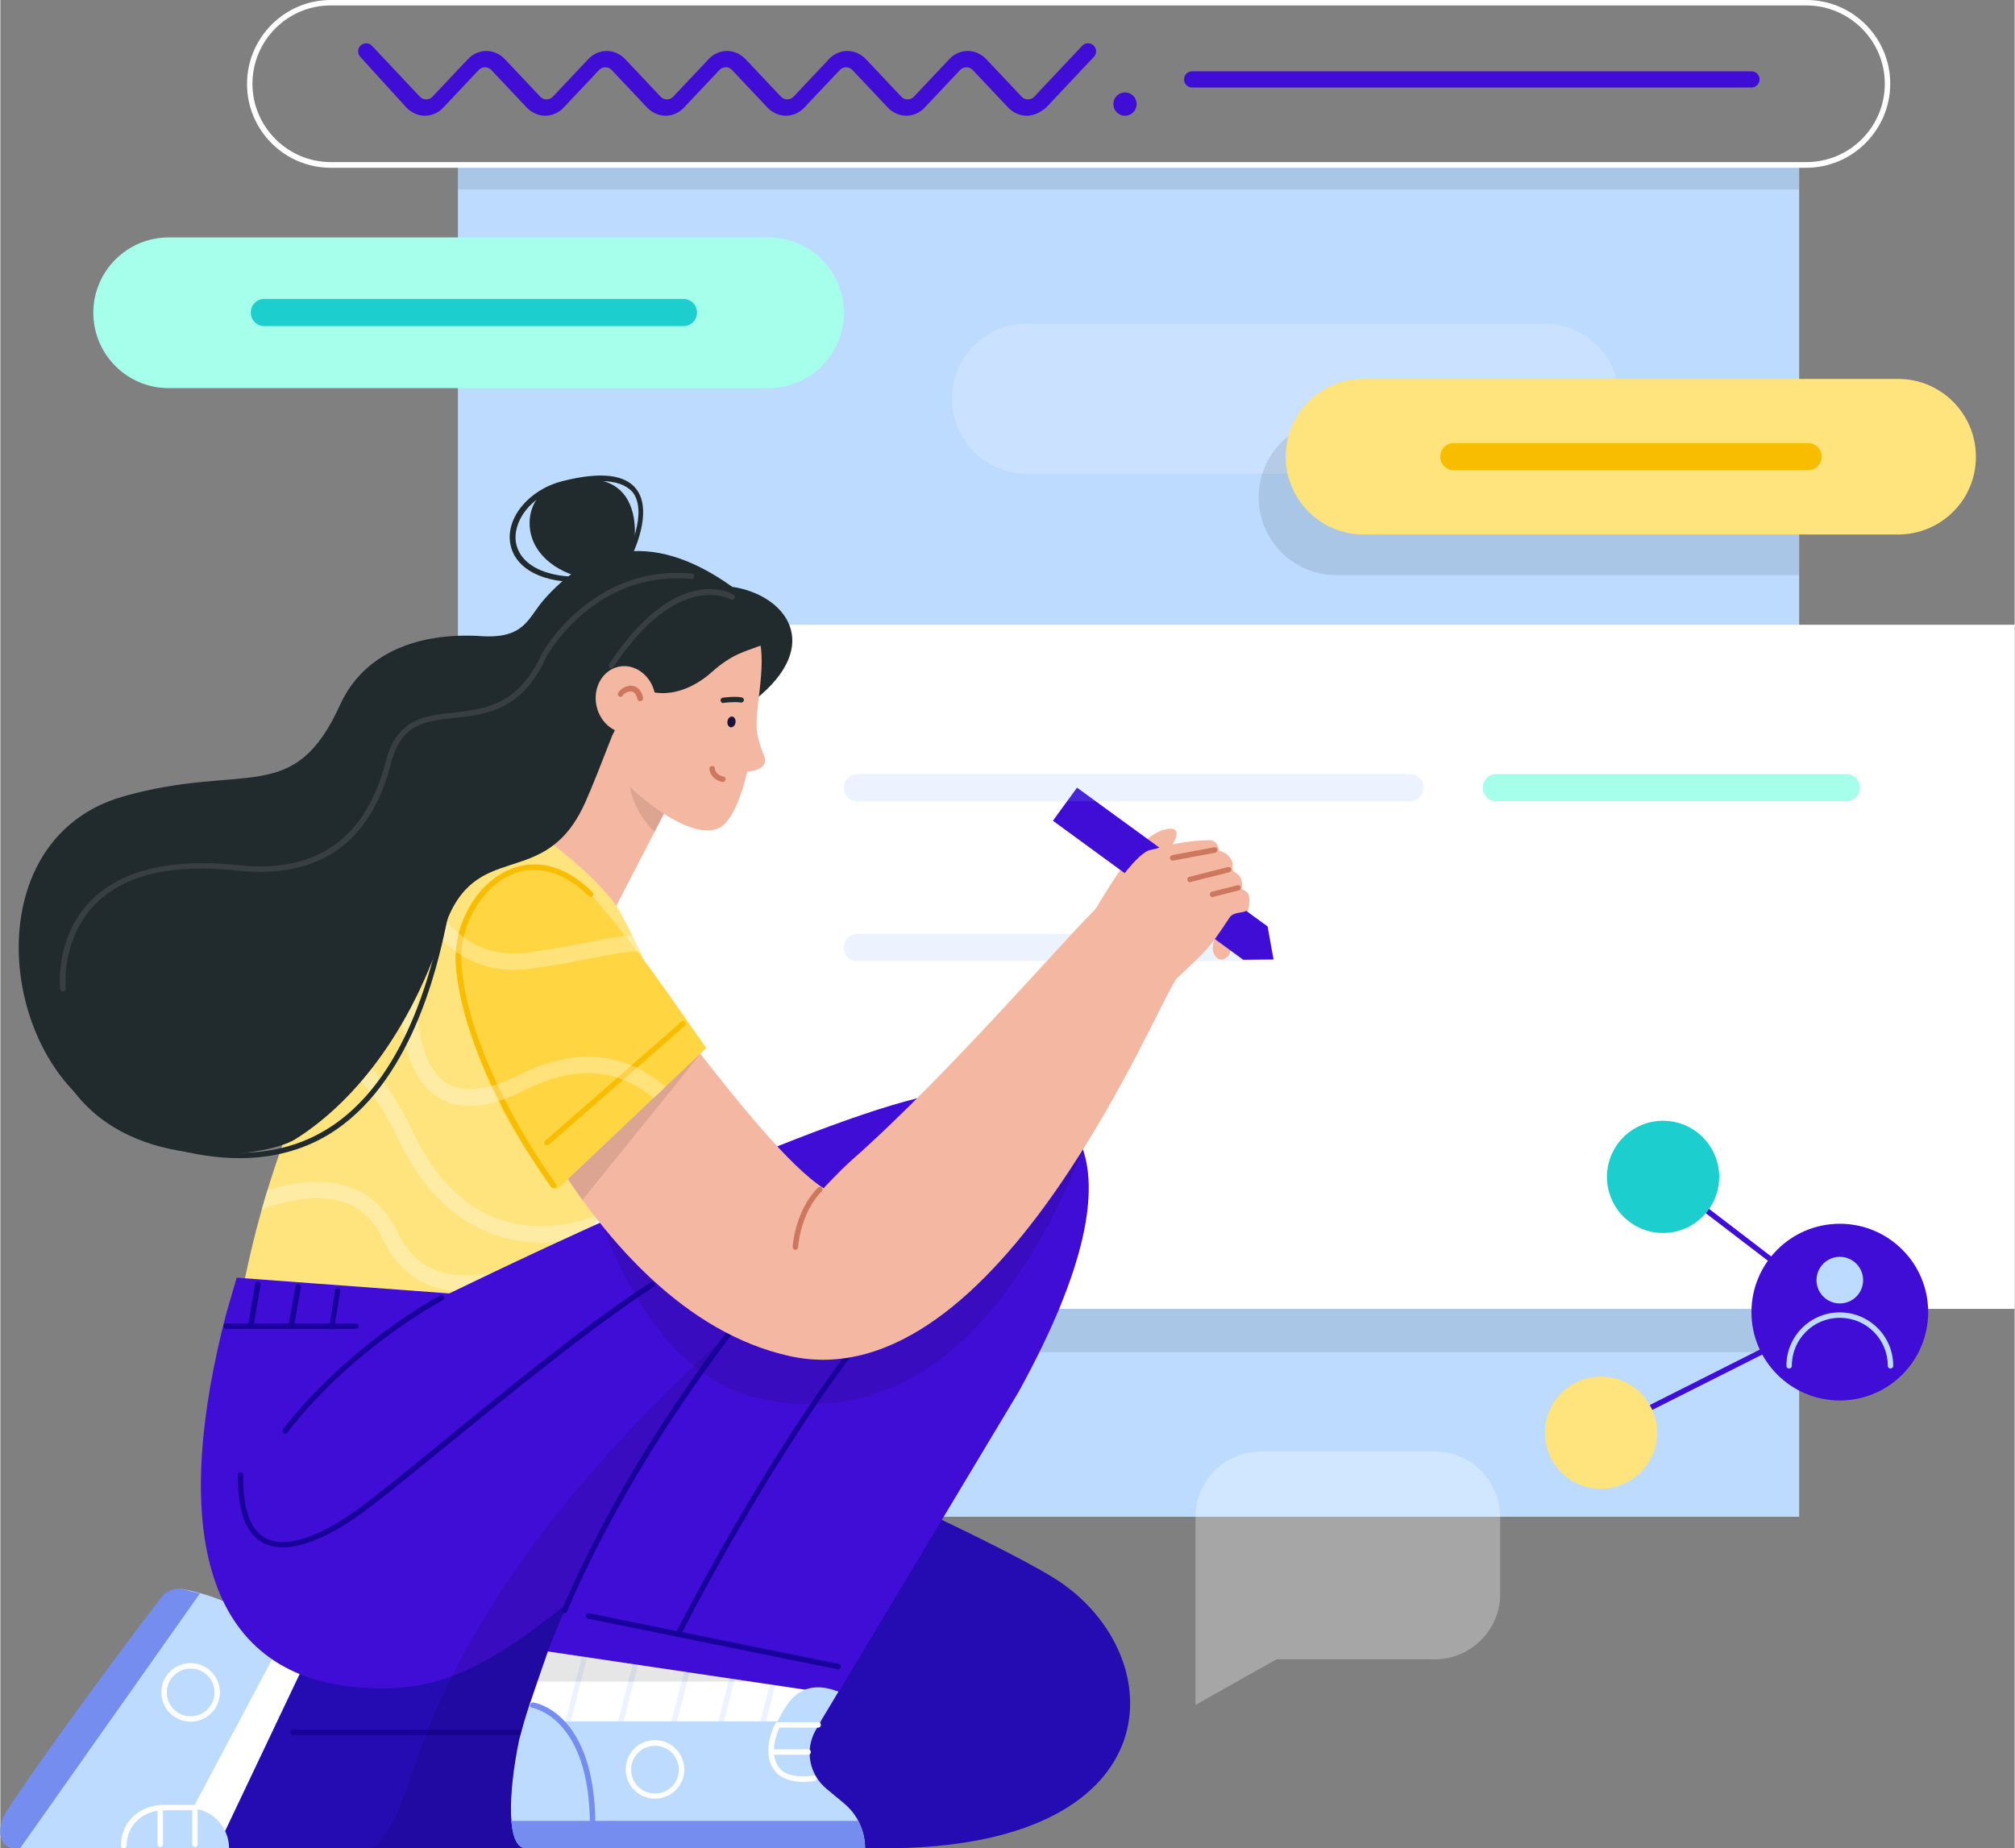 <?xml version="1.0" encoding="utf-8"?>
<!-- Generator: Adobe Illustrator 19.1.0, SVG Export Plug-In . SVG Version: 6.00 Build 0)  -->
<svg version="1.1" id="Layer_1" xmlns="http://www.w3.org/2000/svg" xmlns:xlink="http://www.w3.org/1999/xlink" x="0px" y="0px"
	 viewBox="0 0 743.1 681.9" style="enable-background:new 0 0 743.1 681.9;" width="762px" height="699px" xml:space="preserve">
<rect x="0" y="0" width="743.1" height="681.9" fill="#808080" stroke="none"/>
<style type="text/css">
	.st0{fill:#BDDBFF;}
	.st1{opacity:0.1;}
	.st2{fill:#FFFFFF;}
	.st3{opacity:0.15;}
	.st4{fill:#82AEF7;}
	.st5{fill:#F4B7A2;}
	.st6{fill:#240BB2;}
	.st7{fill:#18029B;}
	.st8{fill:#748DEF;}
	.st9{fill:#FFE47E;}
	.st10{fill:#135356;}
	.st11{fill:#3F0DD5;}
	.st12{fill:#FFD642;}
	.st13{fill:#F9BD00;}
	.st14{fill:#212A2D;}
	.st15{opacity:0.2;}
	.st16{fill:#A5FFEA;}
	.st17{opacity:0.3;}
	.st18{fill:#1DCECE;}
	.st19{fill:#1A1243;}
	.st20{fill:#CE775F;}
</style>
<g>
	<rect x="168.8" y="60.9" class="st0" width="494.8" height="498.7"/>
</g>
<g class="st1">
	<rect x="168.8" y="61.3" width="494.8" height="8.6"/>
</g>
<g class="st1">
	<rect x="208.3" y="239.5" width="455.3" height="259.4"/>
</g>
<g>
	<rect x="218.3" y="230.5" class="st2" width="524.8" height="252.4"/>
</g>
<g class="st3">
	<g>
		<path class="st4" d="M460.8,354.6H316.2c-2.8,0-5-2.2-5-5s2.2-5,5-5h144.6c2.8,0,5,2.2,5,5S463.6,354.6,460.8,354.6z"/>
	</g>
</g>
<g>
	<path class="st5" d="M249.9,290.4L225,338.5c-8.4,2.8-28.2-18-32.3-26l20.7-51L249.9,290.4z"/>
</g>
<g class="st1">
	<path d="M246.2,297.6l-4.8,9.3c0,0-12.6-10.6-9-28.1C235.5,263.3,246.2,297.6,246.2,297.6z"/>
</g>
<g>
	<path class="st6" d="M392.3,584.6c-25.2-18.2-189-88.7-189-88.7l-100.5,1.3c-3,12.7-5.2,26.8-6.5,33.6
		c-2.1,10.8-15.6,47.5-0.5,71.4c-11.1,14.4-39.1,51-48.6,66.3c-3.6,5.8,0.6,13.4,7.4,13.4h32.6h20.9h183.5h34.8
		C430.9,681.9,432.8,613.7,392.3,584.6z"/>
</g>
<g>
	<path class="st7" d="M287.5,640.1H108c-0.6,0-1-0.4-1-1s0.4-1,1-1h179.5c0.6,0,1,0.4,1,1S288,640.1,287.5,640.1z"/>
</g>
<g>
	<g>
		<path class="st2" d="M79.9,681.9H15c-6.9,0-7.4-7.6-3.8-13.4c12-19.2,62.8-75.3,62.8-75.3c25.8,4.6,36.5,12.7,43.4,9.7L79.9,681.9
			z"/>
	</g>
	<g>
		<path class="st0" d="M71,667.2l35-65.8c-6.9,3.1-13.5-10.6-39.3-15.2c0,0-52.4,63.1-64.4,82.3c-3.6,5.8-3.1,13.4,3.8,13.4h50h7.1
			h21.2C84.3,674.2,78.5,667.9,71,667.2z"/>
	</g>
	<g>
		<g>
			<path class="st8" d="M67.7,586.4c-3-0.8-6.2,0.3-8.1,2.7c-11,14-47.3,63.2-57.4,79.4c-3.7,5.8-3.1,13.4,3.8,13.4h1.3l66.3-94
				C71.3,587.4,69.4,586.9,67.7,586.4z"/>
		</g>
	</g>
	<g>
		<path class="st2" d="M70.2,635.2c-5.9,0-10.8-4.8-10.8-10.8s4.8-10.8,10.8-10.8c5.9,0,10.8,4.8,10.8,10.8S76.1,635.2,70.2,635.2z
			 M70.2,615.6c-4.8,0-8.8,3.9-8.8,8.8s3.9,8.8,8.8,8.8s8.8-3.9,8.8-8.8S75,615.6,70.2,615.6z"/>
	</g>
	<g>
		<path class="st2" d="M45.5,681.9c-0.6,0-1-0.4-1-1c0-8.6,6.8-15,15.8-15h12.5v14.5c0,0.6-0.4,1-1,1s-1-0.4-1-1v-12.5H60.4
			c-7.9,0-13.8,5.6-13.8,13C46.5,681.5,46.1,681.9,45.5,681.9z"/>
	</g>
	<g>
		<path class="st2" d="M59,681.4c-0.6,0-1-0.4-1-1v-13.1c0-0.6,0.4-1,1-1s1,0.4,1,1v13.1C60,680.9,59.6,681.4,59,681.4z"/>
	</g>
</g>
<g>
	<path class="st9" d="M206.6,496.4l8-30.8c3-20.1,31.4-52.4,31.4-72c0-4.9,3.4-19.7-18-58.2c-4-7.2-25.1-27.1-34-29
		c-41.2-9-27.1,8-53.6,45.8c-41,58.4-50.1,118-54.9,144.5L206.6,496.4z"/>
</g>
<g>
	<path class="st10" d="M204,497.3H98.5c-0.6,0-1-0.4-1-1s0.4-1,1-1H204c0.6,0,1,0.4,1,1S204.6,497.3,204,497.3z"/>
</g>
<g>
	<path class="st10" d="M270.4,559.6c-0.8-0.3-79.6-28.7-93.6-34.7c-14.6-6.2-14.5-26.6-14.4-27.5l2,0c0,0.2-0.1,20,13.2,25.6
		c13.9,5.9,92.7,34.4,93.5,34.6L270.4,559.6z"/>
</g>
<g>
	<g>
		<path class="st10" d="M188.9,496.9c-0.6,0-1-0.4-1-1v-15.5c0-0.6,0.4-1,1-1s1,0.4,1,1v15.5C189.9,496.5,189.5,496.9,188.9,496.9z"
			/>
	</g>
	<g>
		<path class="st10" d="M169.7,496.9c-0.6,0-1-0.4-1-1v-15.5c0-0.6,0.4-1,1-1s1,0.4,1,1v15.5C170.7,496.5,170.2,496.9,169.7,496.9z"
			/>
	</g>
	<g>
		<path class="st10" d="M148.7,496.9c-0.6,0-1-0.4-1-1v-15.5c0-0.6,0.4-1,1-1s1,0.4,1,1v15.5C149.7,496.5,149.2,496.9,148.7,496.9z"
			/>
	</g>
	<g>
		<path class="st10" d="M130,496.9c-0.6,0-1-0.4-1-1v-15.5c0-0.6,0.4-1,1-1s1,0.4,1,1v15.5C131,496.5,130.6,496.9,130,496.9z"/>
	</g>
	<g>
		<path class="st10" d="M108.7,496.9c-0.6,0-1-0.4-1-1v-15.5c0-0.6,0.4-1,1-1s1,0.4,1,1v15.5C109.7,496.5,109.2,496.9,108.7,496.9z"
			/>
	</g>
</g>
<g>
	<path class="st2" d="M666.2,61.9H121.9c-17.1,0-30.9-13.9-30.9-30.9S104.8,0,121.9,0h544.4c17.1,0,30.9,13.9,30.9,30.9
		S683.3,61.9,666.2,61.9z M121.9,2c-16,0-28.9,13-28.9,28.9s13,28.9,28.9,28.9h544.4c16,0,28.9-13,28.9-28.9S682.2,2,666.2,2H121.9z
		"/>
</g>
<g>
	<g>
		<path class="st11" d="M346.5,403.5c-39.6,6.3-148.9,58.2-180.9,73.7l-78.4-5.8l-3.8,13c-19.8,75.8-10.2,131.9,46.6,138
			c34.8,3.1,53.8-6.2,116.8-63.6C235,604.7,270.3,635,270.3,635l105.2-121.5C421,416.6,395.7,395.7,346.5,403.5z"/>
	</g>
	<g class="st1">
		<path d="M152.3,652.9c-6.7,20.4-10,24.3-14.8,29c31.8,0,144.8,0,144.8,0v0c0-6.4-2.9-12.5-7.8-16.6l-6.5-5.5
			c-6.3-5.3-8-14.2-4-21.4l74.9-124.9c50.3-91.2,25.7-71.8-23.5-64C288.2,478.5,187.2,548.4,152.3,652.9z"/>
	</g>
	<g>
		<path class="st11" d="M191.4,641.9c-4.2,20.2,113.3,18,113.3,18c-6.3-5.3-8-14.2-4-21.4l74.9-124.9c50.3-91.2,20.2-117.8-29.1-110
			C319.4,432.5,222.8,524.9,191.4,641.9z"/>
	</g>
	<g>
		<polygon class="st2" points="294.9,648.2 212.3,641.3 195.1,629.3 202,609.3 305,624.6 		"/>
	</g>
	<g class="st1">
		<path d="M201.7,341.4c0,0,4,161.2,81.2,175.2c98,17.7,127.3-132.2,133.3-137.9c11-10.5-113.7,85.6-133.8,69.8
			C262.9,433.1,193.1,316.1,201.7,341.4z"/>
	</g>
	<g>
		<path class="st7" d="M208.1,595.2c-0.1,0-0.3,0-0.4-0.1c-0.5-0.2-0.7-0.8-0.5-1.3c1.1-2.6,1.6-3.6,2.7-6l0.1-0.3
			C246.7,506,307.7,442.5,337,412c3.4-3.5,6.3-6.6,8.7-9.1c0.4-0.4,1-0.4,1.4,0c0.4,0.4,0.4,1,0,1.4c-2.4,2.6-5.3,5.6-8.7,9.2
			c-29.2,30.4-90.1,93.8-126.7,174.9l-0.1,0.3c-1.1,2.4-1.6,3.5-2.6,6C208.9,595,208.5,595.2,208.1,595.2z"/>
	</g>
	<g class="st3">
		<g>
			<path class="st4" d="M214.5,611.5l-6.6,25.6c-0.1,0.5,0.2,1.1,0.7,1.2c0.1,0,0.2,0,0.2,0c0.4,0,0.9-0.3,1-0.8l6.6-25.6
				c0.1-0.2,0-0.4-0.1-0.6l-1.7-0.2C214.6,611.3,214.6,611.4,214.5,611.5z"/>
		</g>
		<g>
			<path class="st4" d="M228.1,638.3c0.1,0,0.2,0,0.2,0c0.4,0,0.9-0.3,1-0.8l6-23.3l-2-0.3l-5.9,23.1
				C227.2,637.6,227.5,638.1,228.1,638.3z"/>
		</g>
		<g>
			<path class="st4" d="M247.3,639.7c0.1,0,0.2,0,0.3,0c0.4,0,0.9-0.3,1-0.7l5.7-21.9l-2-0.3l-5.7,21.7
				C246.4,639,246.7,639.5,247.3,639.7z"/>
		</g>
		<g>
			<path class="st4" d="M264.8,639.7c0.1,0,0.2,0,0.2,0c0.4,0,0.9-0.3,1-0.8l4.9-19.4l-2-0.3l-4.8,19.2
				C263.9,639,264.2,639.5,264.8,639.7z"/>
		</g>
		<g>
			<path class="st4" d="M279.8,640.8c0.1,0,0.2,0,0.3,0c0.4,0,0.8-0.3,1-0.7l4.8-18.4l-2-0.3l-4.7,18.2
				C278.9,640.1,279.2,640.7,279.8,640.8z"/>
		</g>
	</g>
	<g class="st1">
		<polygon points="277.3,620.4 198.3,620.4 202,609.3 305,624.6 		"/>
	</g>
</g>
<g>
	<path class="st7" d="M249.9,604c-0.2,0-0.3,0-0.4-0.1c-0.5-0.2-0.7-0.8-0.4-1.3c0.5-0.9,47-92.8,88.6-133.1c0.4-0.4,1-0.4,1.4,0
		c0.4,0.4,0.4,1,0,1.4c-41.4,40.1-87.8,131.6-88.2,132.6C250.6,603.8,250.3,604,249.9,604z"/>
</g>
<g>
	<g>
		<path class="st5" d="M402,338.5c5.8-8.6,17.5-31.5,28.9-32.7c9.7-1-6.9,16.5-6.9,16.5L402,338.5z"/>
	</g>
	<g>
		<path class="st5" d="M453.2,352.5c-3.8,4-6.4-0.9-5.9-3.3c3.3-16.8,0.1-26.9,4.5-24.2c2.2,1.3,8.2,3.2,8.7,5.1
			c1.6,5.2-3.3,12.3-3.3,12.3L453.2,352.5z"/>
	</g>
	<g>
		<polygon class="st11" points="467.5,341.8 469.7,354 458.5,354.1 388.3,302.8 397.2,290.6 		"/>
	</g>
</g>
<g>
	<g>
		<path class="st5" d="M457.2,329.4c1.6-2.4,1.1-6.1-1.6-7.5c-2.5-1.3,0.6-2.7-2.5-6.1c-0.9-1-2.2-1.6-3.5-1.9
			c-0.3-2.2-1.4-3.9-3.4-3.9c-8.3,0-15.9,1.9-20.2,3.2c-0.6,0.1-1.2,0.3-1.8,0.4c-0.6,0.1-1.2,0.4-1.8,0.8c0,0,0,0,0,0l0,0
			c-6,3.8-14.4,17.7-17.4,20.2c-8.2,6.9-54.1,61-91,93.5c-4,3.5-10.3,10.3-10.3,10.3c-25.2-16.2-75.5-93.9-98.2-113.3
			c-13-11.1-39.5,16-30.9,41.3c0,0,40,116.9,116.5,133.9c77.5,17.3,137-133.7,143-139.4c11-10.5,11.2-10,19.4-22.4
			c1.5-2.3,5.6-1.5,6.1-2.6C460.1,334.3,459,331.7,457.2,329.4z"/>
	</g>
	<g class="st1">
		<polygon points="208.3,433.6 214.7,442.8 258.2,388.9 224.8,401.4 		"/>
	</g>
</g>
<g>
	<path class="st12" d="M205.3,438.9c-23.7-26.7-35-62-36.4-83.4c-1.5-23.4,23.4-50.7,48.8-25.7c14.4,16.8,19.8,23.8,42.7,56.9
		L205.3,438.9z"/>
</g>
<g>
	<path class="st13" d="M204,438.4c-0.3,0-0.6-0.1-0.8-0.4c-20.6-29.1-33.7-59.9-35.2-82.4c-0.9-14.2,7.3-29.1,19.2-34.5
		c10.2-4.7,21.3-1.8,31.3,8.1c0.4,0.4,0.4,1,0,1.4c-0.4,0.4-1,0.4-1.4,0c-9.4-9.2-19.7-12-29-7.7c-11,5-18.9,19.3-18,32.6
		c1.5,22.1,14.5,52.6,34.9,81.4c0.3,0.5,0.2,1.1-0.2,1.4C204.4,438.3,204.2,438.4,204,438.4z"/>
</g>
<g>
	<path class="st14" d="M234.1,196.2c0,10.1-4.2,17.4-14.3,17.4c-10.1,0-22.9-6.8-24.4-18.3c-1.3-10,5.8-20.5,24.4-18.3
		C229.8,178.2,234.1,186.1,234.1,196.2z"/>
</g>
<g>
	<path class="st14" d="M213.5,214.8c-16.4,0-23.9-6.7-25.3-13.8c-2-9.7,6.6-20.3,19.2-23.5c13.8-3.5,22.9-2.5,27.1,2.8
		c5.8,7.3,0.5,20.3-1.4,24.5c5.5,0.7,8.3,1.9,8.3,3.5c0,1.5-1.2,3.2-16.5,5.5C220.7,214.6,216.9,214.8,213.5,214.8z M221.6,177.5
		c-3.8,0-8.3,0.7-13.6,2c-12.9,3.3-19.3,13.5-17.7,21.1c1.6,7.7,11.4,14.8,34.5,11.3c11.2-1.7,14-2.9,14.7-3.5
		c-1-0.6-4.3-1.4-7.7-1.8l-1.5-0.2l0.7-1.3c0.1-0.2,8.2-16,2.2-23.6C230.8,178.9,227,177.5,221.6,177.5z"/>
</g>
<g>
	<path class="st0" d="M311.2,665.3l-6.5-5.4c-6.3-5.3-8-14.2-4-21.4l2-3.4h-0.1l6.6-11c-5.4-2-13.3-3.6-19.1,5.1
		c-1.3,1.9-2.4,3.9-3.4,5.9h-16.3h-62.9c0,0-4.3-3.4-12.3-6.1c-1.9,5.8-2.2,7-3.8,12.9c-4.2,20.2-4.6,40,2.5,40
		c31.8,0,125.1,0,125.1,0C319,675.5,316.2,669.4,311.2,665.3z"/>
</g>
<g>
	<g>
		<path class="st8" d="M188.5,671.8c0.5,6.2,2.2,10.1,5.4,10.1c31.8,0,125.1,0,125.1,0c0-3.6-0.9-7-2.5-10.1H188.5z"/>
	</g>
</g>
<g>
	<path class="st8" d="M218.5,674.6c-0.6,0-1-0.4-1-1c0-40-21.1-43.5-21.3-43.5c-0.5-0.1-0.9-0.6-0.8-1.1c0.1-0.5,0.6-0.9,1.1-0.9
		c0.9,0.1,23,3.7,23,45.5C219.5,674.2,219.1,674.6,218.5,674.6z"/>
</g>
<g>
	<path class="st2" d="M241.5,663.6c-5.9,0-10.8-4.8-10.8-10.8s4.8-10.8,10.8-10.8c5.9,0,10.8,4.8,10.8,10.8S247.5,663.6,241.5,663.6
		z M241.5,644.1c-4.8,0-8.8,3.9-8.8,8.8s3.9,8.8,8.8,8.8s8.8-3.9,8.8-8.8S246.4,644.1,241.5,644.1z"/>
</g>
<g>
	<g>
		<path class="st2" d="M296.3,657.4c-3.2,0-7.7-0.6-10.3-3.7c-5.9-7-0.3-17.4-0.1-17.8c0.3-0.5,0.9-0.7,1.4-0.4
			c0.5,0.3,0.7,0.9,0.4,1.4c-0.1,0.1-5.1,9.6-0.2,15.5c3.6,4.3,12.3,2.7,12.4,2.7c0.5-0.1,1.1,0.3,1.2,0.8c0.1,0.5-0.3,1.1-0.8,1.2
			C300.2,657.1,298.5,657.4,296.3,657.4z"/>
	</g>
	<g>
		<path class="st2" d="M298,647.4h-12.7c-0.6,0-1-0.4-1-1s0.4-1,1-1H298c0.6,0,1,0.4,1,1S298.6,647.4,298,647.4z"/>
	</g>
	<g>
		<path class="st2" d="M301.7,637.4h-14.2c-0.6,0-1-0.4-1-1s0.4-1,1-1h14.2c0.6,0,1,0.4,1,1S302.3,637.4,301.7,637.4z"/>
	</g>
</g>
<g class="st15">
	<g>
		<path class="st2" d="M569.5,174.8H378.8c-15.3,0-27.7-12.4-27.7-27.7v0c0-15.3,12.4-27.7,27.7-27.7h190.7
			c15.3,0,27.7,12.4,27.7,27.7v0C597.1,162.4,584.8,174.8,569.5,174.8z"/>
	</g>
</g>
<g class="st1">
	<path d="M663.6,212.2H492.9c-15.9,0-28.7-12.9-28.7-28.7v0c0-15.9,12.9-28.7,28.7-28.7h170.7V212.2z"/>
</g>
<g>
	<path class="st7" d="M309.1,615.9c-0.1,0-0.1,0-0.2,0l-92.1-18.7c-0.5-0.1-0.9-0.6-0.8-1.2c0.1-0.5,0.6-0.9,1.2-0.8l92.1,18.7
		c0.5,0.1,0.9,0.6,0.8,1.2C310,615.6,309.6,615.9,309.1,615.9z"/>
</g>
<g>
	<path class="st7" d="M105,529c-0.2,0-0.4-0.1-0.6-0.2c-0.4-0.3-0.5-1-0.2-1.4c24.8-31.9,57.7-49.3,58.1-49.4
		c0.5-0.3,1.1-0.1,1.3,0.4c0.3,0.5,0.1,1.1-0.4,1.3c-0.3,0.2-32.9,17.3-57.4,48.9C105.6,528.9,105.3,529,105,529z"/>
</g>
<g>
	<path class="st7" d="M131.1,490.3H83.3c-0.6,0-1-0.4-1-1s0.4-1,1-1h47.9c0.6,0,1,0.4,1,1S131.7,490.3,131.1,490.3z"/>
</g>
<g>
	<path class="st7" d="M92.5,489.6c-0.1,0-0.1,0-0.2,0c-0.5-0.1-0.9-0.6-0.8-1.2l2.5-14.8c0.1-0.5,0.6-0.9,1.2-0.8
		c0.5,0.1,0.9,0.6,0.8,1.2l-2.5,14.8C93.4,489.3,93,489.6,92.5,489.6z"/>
</g>
<g>
	<path class="st7" d="M107.4,489.6c-0.1,0-0.1,0-0.2,0c-0.5-0.1-0.9-0.6-0.8-1.2l2.5-13.8c0.1-0.5,0.6-0.9,1.2-0.8
		c0.5,0.1,0.9,0.6,0.8,1.2l-2.5,13.8C108.3,489.3,107.9,489.6,107.4,489.6z"/>
</g>
<g>
	<path class="st7" d="M122.3,490.5c-0.1,0-0.1,0-0.2,0c-0.5-0.1-0.9-0.6-0.8-1.1l2.2-13.4c0.1-0.5,0.6-0.9,1.1-0.8
		c0.5,0.1,0.9,0.6,0.8,1.1l-2.2,13.4C123.3,490.2,122.8,490.5,122.3,490.5z"/>
</g>
<g>
	<path class="st13" d="M201.7,422.6c-0.3,0-0.6-0.1-0.8-0.3c-0.4-0.4-0.3-1,0.1-1.4l50.3-44c0.4-0.4,1-0.3,1.4,0.1
		c0.4,0.4,0.3,1-0.1,1.4l-50.3,44C202.1,422.5,201.9,422.6,201.7,422.6z"/>
</g>
<g>
	<path class="st7" d="M104.2,570.9c-2.6,0-5-0.5-7.2-1.6c-6.4-3.4-9.5-11.8-9.4-25.1c0-0.6,0.4-1,1-1c0.6,0,1,0.5,1,1
		c-0.2,12.4,2.6,20.3,8.3,23.3c9.3,4.9,24.4-3.9,32.6-9.7c6.4-4.5,18.1-14,31.7-25.1c24.4-20,54.8-44.8,77.7-59.6
		c0.5-0.3,1.1-0.2,1.4,0.3c0.3,0.5,0.2,1.1-0.3,1.4c-22.8,14.8-53.1,39.6-77.5,59.5c-13.6,11.1-25.4,20.7-31.8,25.2
		C125,564.2,113.7,570.9,104.2,570.9z"/>
</g>
<g>
	<path class="st11" d="M378.6,42.7c-2.5,0-4.9-1.1-6.7-2.9l-13.2-14c-1.2-1.3-3.4-1.3-4.6,0l-13.2,14c-1.7,1.8-4.2,2.9-6.7,2.9
		s-4.9-1.1-6.7-2.9l-13.2-14c-1.2-1.3-3.4-1.3-4.6,0l-13.2,14c-1.7,1.8-4.2,2.9-6.7,2.9s-4.9-1.1-6.7-2.9l-13.2-14
		c-1.2-1.3-3.4-1.3-4.6,0l-13.2,14c-1.7,1.8-4.2,2.9-6.7,2.9s-4.9-1.1-6.7-2.9l-13.2-14c-1.2-1.3-3.4-1.3-4.6,0l-13.2,14
		c-1.7,1.8-4.2,2.9-6.7,2.9s-4.9-1.1-6.7-2.9l-13.2-14c-1.2-1.3-3.4-1.3-4.6,0l-13.2,14c-1.7,1.8-4.2,2.9-6.7,2.9s-4.9-1.1-6.7-2.9
		L132.8,21c-1.1-1.2-1.1-3.1,0.1-4.2c1.2-1.1,3.1-1.1,4.2,0.1l17.7,18.8c1.2,1.3,3.4,1.3,4.6,0l13.2-14c1.7-1.8,4.2-2.9,6.7-2.9
		c0,0,0,0,0,0c2.5,0,4.9,1.1,6.7,2.9l13.2,14c1.2,1.3,3.4,1.3,4.6,0l13.2-14c1.7-1.8,4.2-2.9,6.7-2.9c0,0,0,0,0,0
		c2.5,0,4.9,1.1,6.7,2.9l13.2,14c1.2,1.3,3.4,1.3,4.6,0l13.2-14c1.7-1.8,4.2-2.9,6.7-2.9c2.5,0,4.9,1.1,6.7,2.9l13.2,14
		c1.2,1.3,3.4,1.3,4.6,0l13.2-14c1.7-1.8,4.2-2.9,6.7-2.9c2.5,0,4.9,1.1,6.7,2.9l13.2,14c1.2,1.3,3.4,1.3,4.6,0l13.2-14
		c1.7-1.8,4.2-2.9,6.7-2.9s4.9,1.1,6.7,2.9l13.2,14c1.2,1.3,3.4,1.3,4.6,0l17.7-18.8c1.1-1.2,3-1.3,4.2-0.1c1.2,1.1,1.3,3,0.1,4.2
		l-17.7,18.8C383.5,41.6,381.1,42.7,378.6,42.7z"/>
</g>
<g>
	<circle class="st11" cx="414.9" cy="38.4" r="4.3"/>
</g>
<g>
	<path class="st9" d="M700.1,197.2H502.9c-15.9,0-28.7-12.9-28.7-28.7v0c0-15.9,12.9-28.7,28.7-28.7h197.2
		c15.9,0,28.7,12.9,28.7,28.7v0C728.9,184.3,716,197.2,700.1,197.2z"/>
</g>
<g>
	<path class="st13" d="M666.8,173.5H536.2c-2.8,0-5-2.2-5-5s2.2-5,5-5h130.7c2.8,0,5,2.2,5,5S669.6,173.5,666.8,173.5z"/>
</g>
<g class="st3">
	<g>
		<path class="st4" d="M520,295.6H316.2c-2.8,0-5-2.2-5-5s2.2-5,5-5H520c2.8,0,5,2.2,5,5S522.8,295.6,520,295.6z"/>
	</g>
</g>
<g>
	<path class="st16" d="M681,295.6H551.9c-2.8,0-5-2.2-5-5s2.2-5,5-5H681c2.8,0,5,2.2,5,5S683.8,295.6,681,295.6z"/>
</g>
<g class="st17">
	<g>
		<path class="st2" d="M529.2,612.2h-58.4l-29.9,16.8v-69.3c0-13.4,10.9-24.2,24.2-24.2h64c13.4,0,24.2,10.9,24.2,24.2v28.3
			C553.4,601.3,542.5,612.2,529.2,612.2z"/>
	</g>
</g>
<g>
	<g>
		<path class="st11" d="M590.9,529.5l-0.9-1.8l86.7-43.7l-64-49l1.2-1.6l65.3,50c0.3,0.2,0.4,0.5,0.4,0.9c0,0.3-0.2,0.6-0.5,0.8
			L590.9,529.5z"/>
	</g>
	<g>
		<g>
			<circle class="st18" cx="613.4" cy="434.2" r="20.7"/>
		</g>
		<g>
			<circle class="st9" cx="590.5" cy="528.6" r="20.7"/>
		</g>
	</g>
	<g>
		<circle class="st11" cx="678.6" cy="484.1" r="32.6"/>
	</g>
</g>
<g class="st17">
	<g>
		<path class="st2" d="M126.3,443.4c6.5,2,11.4,6.6,14.6,13.4c6.4,13.5,16.2,18.5,26.5,19.5c3.6-1.8,8.3-4,13.7-6.6
			c-13.1,2.2-27,1.1-34.8-15.4c-4-8.4-10.1-14-18.3-16.6c-9.8-3.1-20.7-1.3-29.6,1.5c-0.7,2.4-1.4,4.7-2.1,7.1
			C104.9,443.1,116.6,440.3,126.3,443.4z"/>
	</g>
	<g>
		<path class="st2" d="M146.8,420.2c13.8,29.1,33.7,36.7,47.9,38c1.7,0.2,3.4,0.2,5,0.2c2.3,0,4.5-0.1,6.5-0.4
			c4.9-2.3,10-4.6,15.1-6.9c-0.8-0.7-1.6-1.5-2.3-2.3c-3.1,1.2-12.4,4.4-23.8,3.4c-18.5-1.6-33-13.3-43-34.6
			c-4.9-10.4-10.2-18.4-15.9-24c-1.4,1.7-2.7,3.3-3.9,4.7C137.4,403.3,142.3,410.6,146.8,420.2z"/>
	</g>
	<g>
		<path class="st2" d="M160.5,404.2c8,5.7,19.1,5,33-2c14.2-7.2,27.1-8.2,38.2-3c3.4,1.6,6.5,3.7,9.3,6c1.6-1.5,3-2.8,3.9-3.7
			l0.5-0.5c-3.2-2.8-6.9-5.4-11.1-7.3c-12.9-6-27.5-4.9-43.5,3.1c-11.7,5.9-20.7,6.7-26.8,2.4c-9.6-6.8-10.7-25-10.4-36
			c-1.5,4.2-3.4,8.5-5.6,12.7C149,386.7,152.2,398.3,160.5,404.2z"/>
	</g>
	<g>
		<path class="st2" d="M189.4,357.8c2,0,4.1-0.1,6.3-0.4c9.5-1.3,17-2.8,23-4c7.7-1.5,12.9-2.5,17.4-2.3c-0.9-1.9-1.8-3.9-2.9-6
			c-4.4,0.2-9.4,1.2-15.6,2.4c-5.9,1.2-13.3,2.6-22.6,3.9c-17.5,2.4-27.9-7-33.8-16.3c-0.6,2.5-1.1,5-1.7,7.7
			C165.7,350.8,175.3,357.8,189.4,357.8z"/>
	</g>
</g>
<g>
	<path class="st14" d="M88.3,427.3c-8.2,0-16.9-1.3-26.2-3.9c-26.8-7.6-39.3-24.5-45-37.3c-6.2-13.9-6.1-25.7-6.1-26.2l0-0.6
		l0.6-0.3c0.4-0.2,39.5-18.8,79.1-35.4c23.3-9.7,42.2-16.9,56.2-21.2c24.3-7.5,29-5,30.5-2.5c7.6,13.4,6.6,14.6,6.1,15.3
		c-0.4,0.4-0.9,0.5-1.3,0.4c-0.1,0-2.4-0.5-5.4,1.4c-3.7,2.3-8.9,8.5-12.4,24.6c-3.1,14.5-12.7,58.6-43.5,77.1
		C111.4,424.4,100.4,427.3,88.3,427.3z M13,360.5c0.1,2.6,0.7,13.1,6,24.8c5.6,12.4,17.7,28.7,43.7,36.1c22.4,6.4,41.7,4.9,57.3-4.5
		c30.1-18,39.5-61.5,42.6-75.8c3.7-16.9,9.3-23.5,13.4-26c2.5-1.5,4.7-1.7,5.8-1.7c-0.3-1.2-1.4-4.4-6.1-12.6
		c-1.5-2.6-12.6-5.4-84.2,24.6C54.5,340.9,18,358.1,13,360.5z"/>
</g>
<g>
	<g>
		<g>
			<g>
				<path class="st14" d="M278.5,258.1c25.5-20.4,11-38.7-8.5-41.6c-31.5-22.5-53.9-13.1-69.6,4.9c-5.8,6.7-7,14.3-22.9,13.3
					c-23.1-1.5-43.3,6-52.1,25.2c-17.2,37.9-34.9,21.2-79.9,33.9c-62.7,17.6-43.2,121.6,15.2,124.8c78.5,4.4,72.4-60.2,84.5-98.1
					c6.1-19.1,36.1-35.7,36.1-35.7s56.8-18.4,59.7-21.5C243.9,260.2,274.5,261.3,278.5,258.1z"/>
			</g>
			<g>
				<path class="st5" d="M262.9,231.1c0,0,14.7-3.1,17,4.5c3,10.3-2.1,27.9-0.7,34.9c0.7,3.6,1.9,6.9,2.5,8.3
					c1.7,3.9-2.1,5.6-6.2,5.9c0,0-3.8,18.5-11,21.1c-11.5,4.1-32.5-14.6-37.1-20.7s-3.3-25.4,8.4-39.4
					C241.6,238.6,245.2,228.9,262.9,231.1z"/>
			</g>
			<g>
				<g>
					
						<ellipse transform="matrix(0.991 0.138 -0.138 0.991 39.172 -34.572)" class="st19" cx="269.7" cy="266.1" rx="1.5" ry="2"/>
				</g>
				<g>
					<path class="st14" d="M266.7,259.4c-0.5,0-0.9-0.4-1-0.9c-0.1-0.5,0.3-1.1,0.9-1.1c0.2,0,4.2-0.6,6.9-0.1
						c0.5,0.1,0.9,0.6,0.8,1.1c-0.1,0.5-0.6,0.9-1.1,0.8c-2.4-0.4-6.3,0.1-6.3,0.1C266.8,259.4,266.8,259.4,266.7,259.4z"/>
				</g>
			</g>
			<g>
				<g>
					<path class="st14" d="M267.2,216.9c-27.5-5.1-153.8,99.2-153.3,109.1c2.1,45.8-86.6,75.6-87.4,75.8
						c22.5,31.1,71.1,25.5,82.3,18.5c17.2-10.7,40.5-34,54.8-77.5c11.3-34.5,37-13.1,52.1-46.6c2.5-5.5,6.2-15,10.1-25
						c1.2-1.9,2.5-6.3,2.6-6.8c0.8-2,7.2-10.6,9.5-9.8c10.8,3.8,20.5-3,24.4-6.5c7.8-7,12.8-7.8,17.3-9.6c1.4-0.5,1.9-0.7,2.1-0.7
						c-0.2,0-0.5-0.3,0.2-1.6C282.4,235.2,287.8,220.7,267.2,216.9z"/>
				</g>
				<g>
					<path class="st14" d="M281.7,237.8C281.7,237.8,281.8,237.8,281.7,237.8L281.7,237.8z"/>
				</g>
			</g>
			<g>
				
					<ellipse transform="matrix(-0.979 0.204 -0.204 -0.979 509.132 463.945)" class="st5" cx="230.6" cy="258.3" rx="11" ry="12.4"/>
			</g>
			<g>
				<path class="st20" d="M236,258.7c-0.5,0-0.9-0.3-1-0.8c-0.4-1.8-1.2-2.7-2.3-2.8c-1.4-0.1-2.9,1-3,1.4c-0.2,0.5-0.8,0.8-1.3,0.5
					c-0.5-0.2-0.8-0.8-0.5-1.3c0.6-1.4,3-2.9,5.1-2.7c1.2,0.1,3.3,0.8,4.1,4.4c0.1,0.5-0.2,1.1-0.8,1.2
					C236.1,258.7,236,258.7,236,258.7z"/>
			</g>
			<g>
				<path class="st20" d="M266.5,288.5c-0.1,0-0.2,0-0.2,0c-3.7-0.9-4.7-3.6-4.7-4.9c0-0.6,0.4-1,1-1c0,0,0,0,0,0c0.6,0,1,0.4,1,1
					c0,0.2,0.1,2.2,3.2,2.9c0.5,0.1,0.9,0.7,0.7,1.2C267.4,288.2,267,288.5,266.5,288.5z"/>
			</g>
		</g>
	</g>
</g>
<g>
	<path class="st16" d="M283.4,143.2H62.1c-15.4,0-27.8-12.5-27.8-27.8v0c0-15.4,12.5-27.8,27.8-27.8h221.3
		c15.4,0,27.8,12.5,27.8,27.8v0C311.2,130.7,298.8,143.2,283.4,143.2z"/>
</g>
<g>
	<path class="st18" d="M252,120.3H97.4c-2.8,0-5-2.2-5-5s2.2-5,5-5H252c2.8,0,5,2.2,5,5S254.8,120.3,252,120.3z"/>
</g>
<g>
	<path class="st11" d="M646,32.3H439.7c-1.7,0-3-1.3-3-3s1.3-3,3-3H646c1.7,0,3,1.3,3,3S647.6,32.3,646,32.3z"/>
</g>
<g>
	<g>
		<path class="st20" d="M432.5,317.5c-0.5,0-0.9-0.3-1-0.8c-0.1-0.5,0.3-1.1,0.8-1.2l15.5-2.9c0.5-0.1,1.1,0.3,1.2,0.8
			c0.1,0.5-0.3,1.1-0.8,1.2l-15.5,2.9C432.6,317.5,432.6,317.5,432.5,317.5z"/>
	</g>
	<g>
		<path class="st20" d="M438.9,325.5c-0.4,0-0.9-0.3-1-0.8c-0.1-0.5,0.2-1.1,0.7-1.2l14.3-3.6c0.5-0.1,1.1,0.2,1.2,0.7
			c0.1,0.5-0.2,1.1-0.7,1.2l-14.3,3.6C439,325.5,439,325.5,438.9,325.5z"/>
	</g>
	<g>
		<path class="st20" d="M447.2,331c-0.4,0-0.9-0.3-1-0.8c-0.1-0.5,0.2-1.1,0.7-1.2l9.5-2.4c0.5-0.1,1.1,0.2,1.2,0.7
			c0.1,0.5-0.2,1.1-0.7,1.2l-9.5,2.4C447.4,331,447.3,331,447.2,331z"/>
	</g>
</g>
<g>
	<path class="st20" d="M293.3,461.1C293.3,461.1,293.3,461.1,293.3,461.1c-0.6,0-1-0.5-1-1.1c0-0.5,0.9-13.3,9.3-21.8
		c0.4-0.4,1-0.4,1.4,0c0.4,0.4,0.4,1,0,1.4c-7.9,7.9-8.7,20.4-8.7,20.5C294.3,460.6,293.9,461.1,293.3,461.1z"/>
</g>
<g>
	<circle class="st0" cx="678.6" cy="472.3" r="8.6"/>
</g>
<g>
	<path class="st0" d="M697.3,504.9c-0.6,0-1-0.4-1-1c0-9.8-7.9-17.7-17.7-17.7c-9.8,0-17.7,7.9-17.7,17.7c0,0.6-0.4,1-1,1
		s-1-0.4-1-1c0-10.9,8.8-19.7,19.7-19.7c10.9,0,19.7,8.8,19.7,19.7C698.3,504.5,697.9,504.9,697.3,504.9z"/>
</g>
<g>
	<g class="st1">
		<path class="st2" d="M23.1,365.8c-0.5,0-0.9-0.4-1-0.9c-0.1-0.8-2-19.3,11.5-32.8c11.2-11.2,29.4-15.5,54.1-12.9
			c28.9,3.1,47.2-9.8,54.5-38.3c4-15.7,14.2-16.8,24.9-18c11.3-1.2,24.1-2.6,32.7-21.8c0.2-0.4,18.3-32.9,55.3-29.5
			c0.5,0.1,1,0.5,0.9,1.1c-0.1,0.5-0.5,1-1.1,0.9c-35.7-3.3-53.1,28.1-53.3,28.4c-9,20.2-22.4,21.6-34.2,22.9
			c-10.5,1.1-19.5,2.1-23.2,16.5c-7.5,29.6-26.6,43-56.7,39.8c-24.1-2.6-41.7,1.5-52.4,12.3c-12.8,12.9-11,31-11,31.2
			c0.1,0.5-0.3,1-0.9,1.1C23.2,365.8,23.2,365.8,23.1,365.8z"/>
	</g>
	<g class="st1">
		<path class="st2" d="M225.5,246.6c-0.2,0-0.4-0.1-0.6-0.2c-0.5-0.3-0.6-0.9-0.3-1.4c25-37.7,45.1-26.1,45.9-25.6
			c0.5,0.3,0.6,0.9,0.3,1.4c-0.3,0.5-0.9,0.6-1.4,0.3c-0.2-0.1-19.4-10.9-43.2,25C226.1,246.4,225.8,246.6,225.5,246.6z"/>
	</g>
</g>
</svg>

